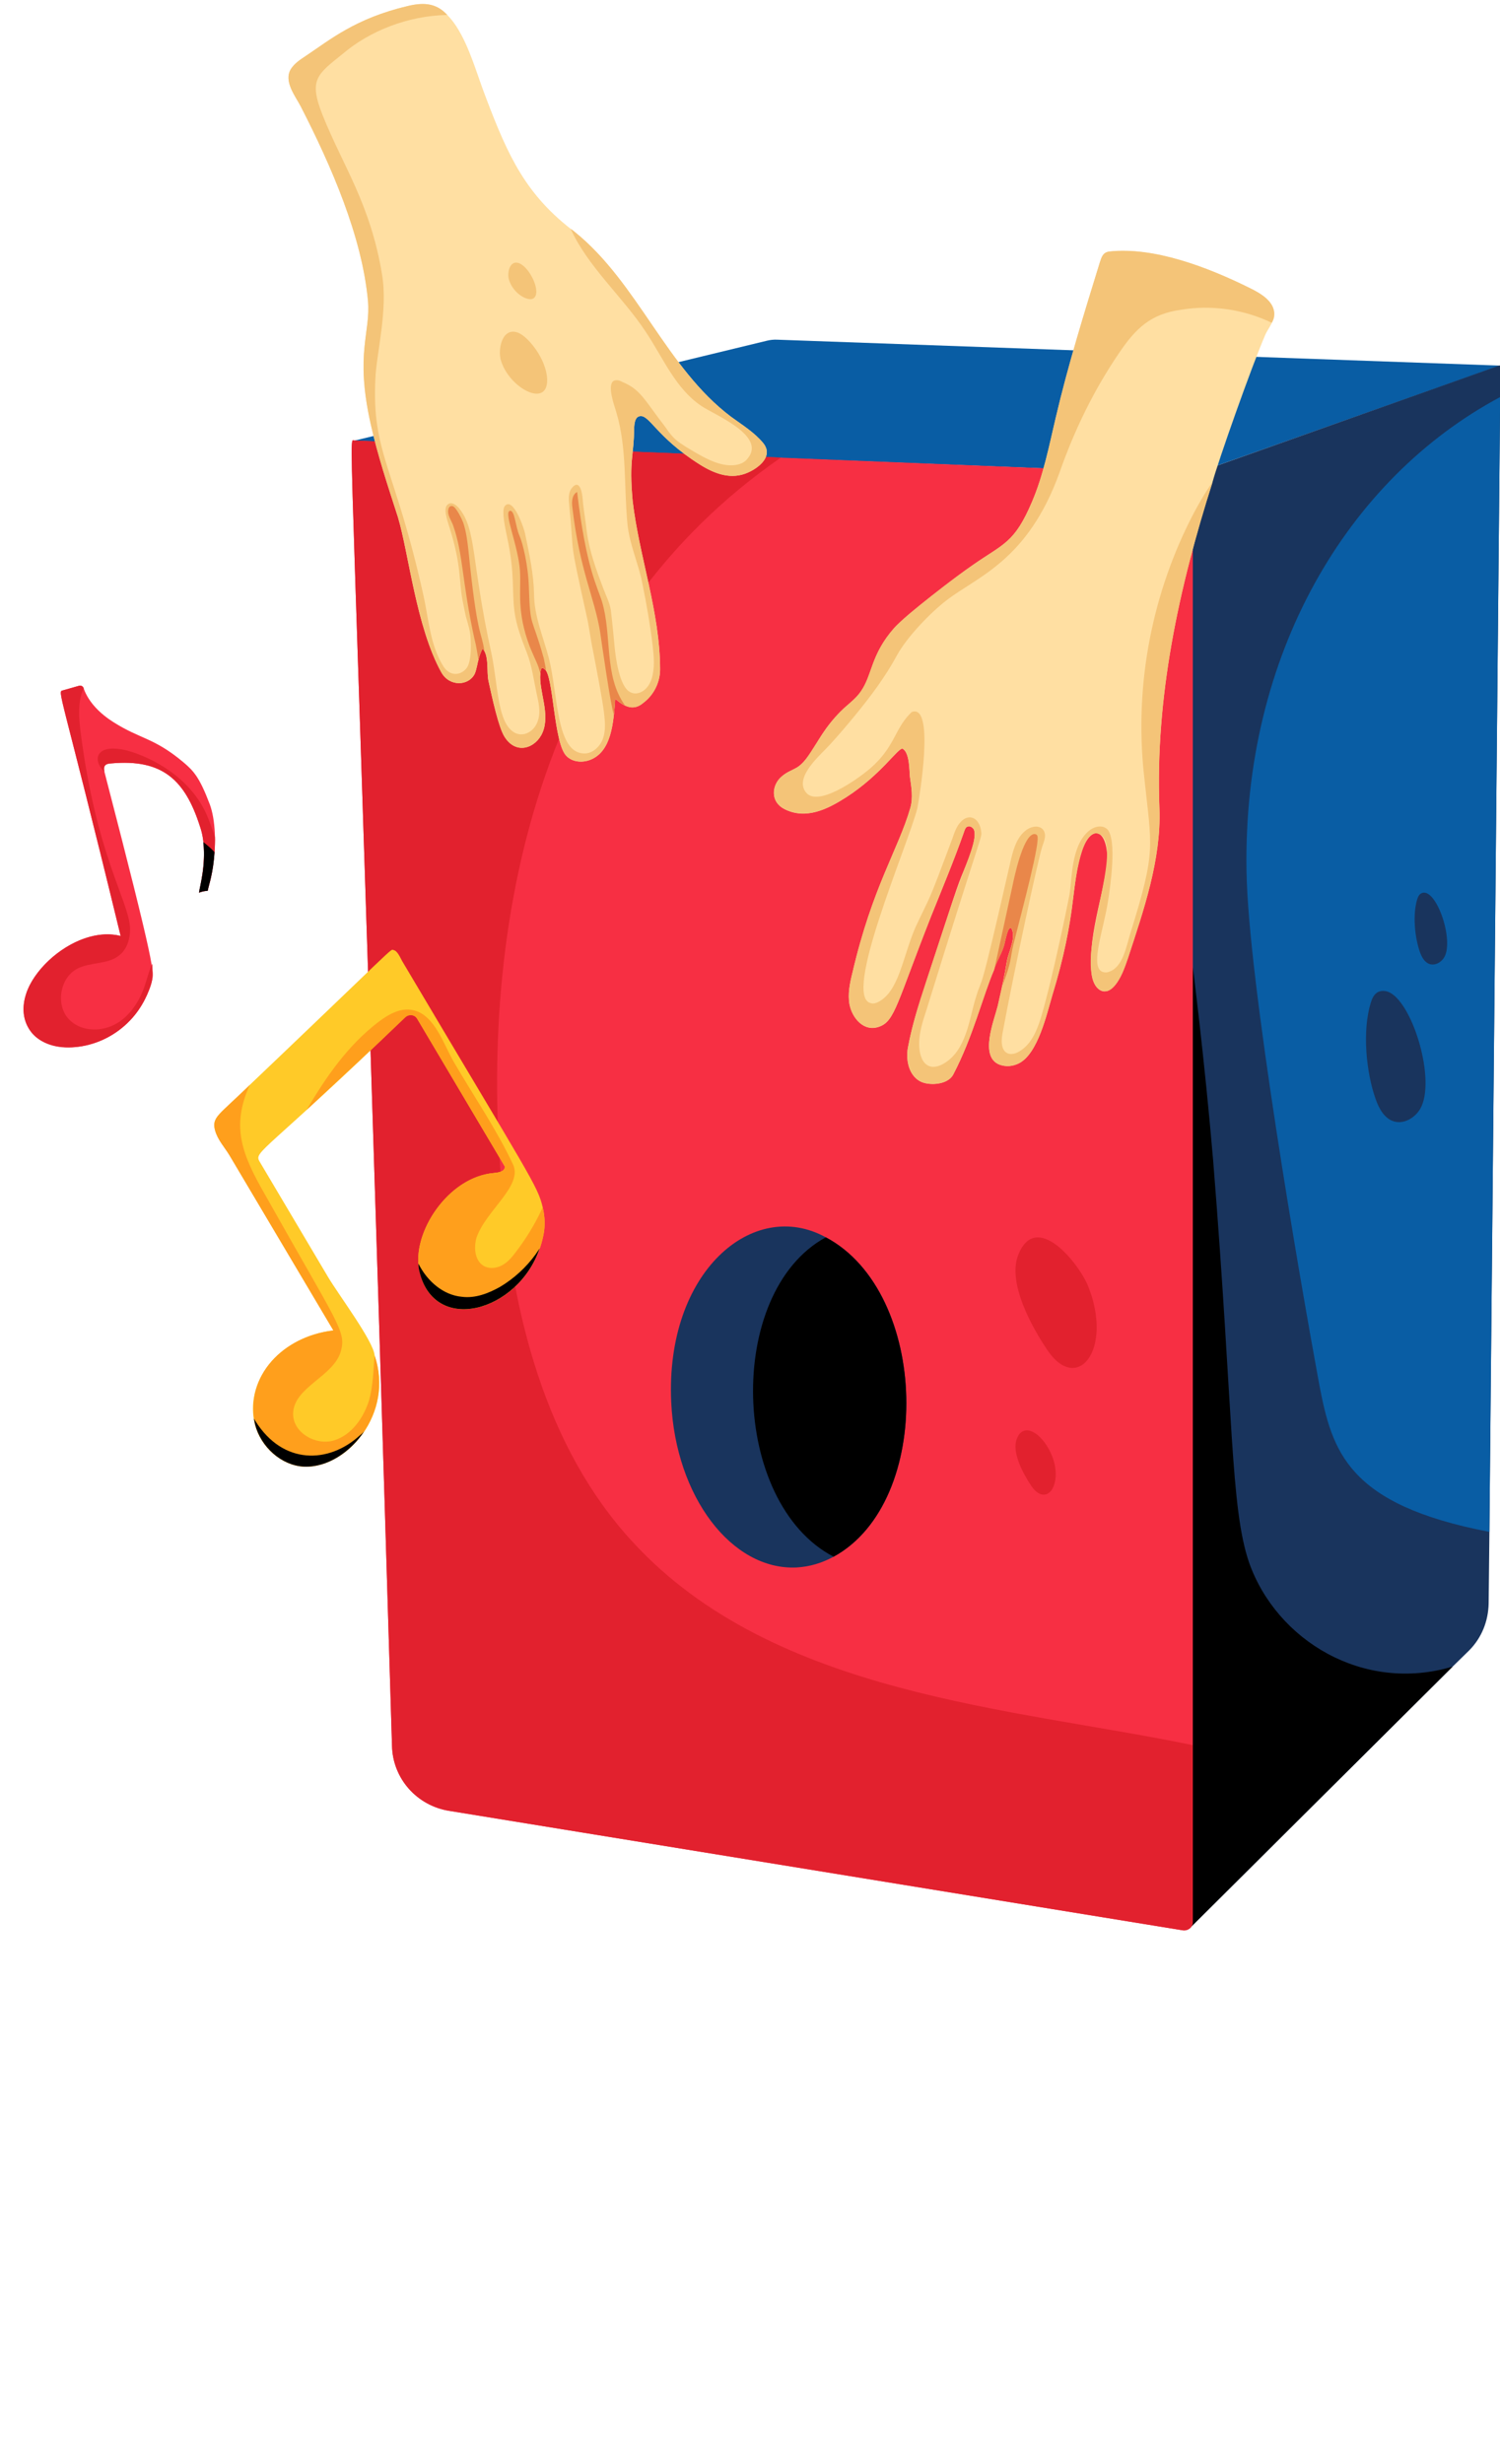 <?xml version="1.0" encoding="UTF-8"?>
<!DOCTYPE svg PUBLIC '-//W3C//DTD SVG 1.0//EN'
          'http://www.w3.org/TR/2001/REC-SVG-20010904/DTD/svg10.dtd'>
<svg height="61.4" preserveAspectRatio="xMidYMid meet" version="1.0" viewBox="8.5 3.4 37.4 61.4" width="37.4" xmlns="http://www.w3.org/2000/svg" xmlns:xlink="http://www.w3.org/1999/xlink" zoomAndPan="magnify"
><g
  ><g
    ><g id="change1_2"
      ><path d="M17.284,14.392l10.345-2.504c0.079-0.019,0.161-0.027,0.242-0.024 l18.027,0.646l-7.661,2.707L17.284,14.392z" fill="#095da4"
      /></g
    ></g
    ><g
    ><g id="change2_2"
      ><path d="M45.913,12.536l-0.009,0.758l-0.268,28.276l-0.019,1.784 c-0.009,0.444-0.176,0.86-0.49,1.174l-0.407,0.398l-6.554,6.517 c0.008-3.705-0.027,13.418,0.074-36.225l7.635-2.708 C45.894,12.499,45.913,12.518,45.913,12.536z" fill="#19345d"
      /></g
    ></g
    ><g
    ><g id="change3_5"
      ><path d="M44.72,44.926l-6.554,6.517l0.046-24.153 c0.019,0.1,0.324,2.523,0.536,5.028c0.51,6.344,0.424,8.639,0.897,10.02 C40.335,44.284,42.503,45.591,44.72,44.926z"
      /></g
    ></g
    ><g
    ><g id="change4_1"
      ><path d="M38.241,15.217v36.068c0,0.139-0.12,0.231-0.25,0.213L19.698,48.521 c-0.804-0.129-1.405-0.804-1.424-1.618C17.257,13.124,17.173,14.376,17.332,14.376 C19.47,14.462,9.585,14.064,38.241,15.217z" fill="#f72f43"
      /></g
    ></g
    ><g
    ><g id="change5_2"
      ><path d="M38.241,46.885v4.4c0,0.139-0.12,0.231-0.25,0.213L19.698,48.521 c-0.804-0.129-1.405-0.804-1.424-1.618C17.257,13.124,17.173,14.376,17.332,14.376 l10.639,0.425c-5.779,3.987-7.559,11.086-6.97,18.08 c0.268,3.226,1.081,6.572,3.281,8.948 C27.809,45.658,33.763,45.953,38.241,46.885z" fill="#e2212e"
      /></g
    ></g
    ><g
    ><g id="change6_2"
      ><path d="M27.158,15.171c-0.425,0.194-0.841,0.037-1.22-0.203 c-1.106-0.7-1.256-1.276-1.507-1.192c-0.102,0.037-0.111,0.176-0.12,0.277 c0,0.696-0.132,0.783-0.037,1.83c0.166,1.405,0.684,2.773,0.684,4.197 c0,0.323-0.157,0.638-0.416,0.832c-0.239,0.206-0.461,0.11-0.703-0.102 c-0.042,0.595-0.089,1.32-0.628,1.525c-0.194,0.074-0.434,0.055-0.582-0.092 c-0.331-0.307-0.325-2.057-0.555-2.172c-0.083-0.074-0.092,0.018-0.102,0.12 c-0.037,0.439,0.253,0.993,0.056,1.46c-0.165,0.39-0.661,0.574-0.952,0.102 c-0.148-0.241-0.299-0.943-0.397-1.387c-0.05-0.228,0.02-0.637-0.148-0.804 c-0.046,0.092-0.083,0.185-0.102,0.287c-0.014,0.014-0.041,0.228-0.093,0.342 c-0.15,0.301-0.626,0.328-0.832-0.037c-0.625-1.125-0.811-2.958-1.081-3.864 c-0.25-0.776-0.508-1.544-0.684-2.339c-0.392-1.762,0.007-2.256-0.065-3.06 c-0.148-1.606-0.919-3.364-1.673-4.834c-0.139-0.268-0.434-0.629-0.25-0.934 c0.093-0.148,0.24-0.24,0.379-0.333c0.59-0.393,1.232-0.933,2.533-1.239 c0.453-0.111,0.74-0.046,0.989,0.222c0.074,0.074,0.148,0.166,0.222,0.277 c0.342,0.527,0.518,1.211,0.749,1.802c0.548,1.443,0.994,2.421,2.219,3.337 c1.562,1.266,2.274,3.383,3.882,4.594c0.277,0.203,0.582,0.388,0.804,0.656 C27.786,14.755,27.444,15.041,27.158,15.171z" fill="#ffdfa2"
      /></g
    ></g
    ><g
    ><g id="change7_1"
      ><path d="M27.158,15.171c-0.425,0.194-0.841,0.037-1.22-0.203 c-1.106-0.7-1.256-1.276-1.507-1.192c-0.102,0.037-0.111,0.176-0.12,0.277 c0,0.696-0.132,0.783-0.037,1.83c0.166,1.405,0.684,2.773,0.684,4.197 c0,0.323-0.157,0.638-0.416,0.832c-0.239,0.206-0.461,0.11-0.703-0.102 c-0.042,0.595-0.089,1.32-0.628,1.525c-0.194,0.074-0.434,0.055-0.582-0.092 c-0.331-0.307-0.325-2.057-0.555-2.172c-0.083-0.074-0.092,0.018-0.102,0.12 c-0.037,0.439,0.253,0.993,0.056,1.46c-0.165,0.39-0.661,0.574-0.952,0.102 c-0.148-0.241-0.299-0.943-0.397-1.387c-0.05-0.228,0.02-0.637-0.148-0.804 c-0.046,0.092-0.083,0.185-0.102,0.287c-0.014,0.014-0.041,0.228-0.093,0.342 c-0.15,0.301-0.626,0.328-0.832-0.037c-0.625-1.125-0.811-2.958-1.081-3.864 c-0.25-0.776-0.508-1.544-0.684-2.339c-0.392-1.762,0.007-2.256-0.065-3.06 c-0.148-1.606-0.919-3.364-1.673-4.834c-0.139-0.268-0.434-0.629-0.25-0.934 c0.093-0.148,0.24-0.24,0.379-0.333c0.59-0.393,1.232-0.933,2.533-1.239 c0.453-0.111,0.74-0.046,0.989,0.222c-0.98,0.017-1.937,0.401-2.597,0.961 c-0.647,0.522-0.869,0.642-0.508,1.544c0.505,1.261,1.191,2.208,1.479,3.965 c0.15,0.884-0.144,1.994-0.166,2.579c-0.097,1.875,0.485,2.201,1.192,5.389 c0.139,0.61,0.166,1.257,0.508,1.802c0.165,0.247,0.427,0.219,0.573,0.037 c0.138-0.179,0.115-0.713,0.083-0.906c-0.028-0.139-0.065-0.259-0.102-0.388 c-0.028-0.129-0.056-0.268-0.083-0.407c-0.091-0.467-0.022-0.841-0.314-1.775 c-0.061-0.2-0.193-0.546-0.028-0.619c0.083-0.046,0.185,0.028,0.25,0.102 c0.448,0.534,0.303,1.307,0.814,3.623c0.154,0.738,0.148,1.592,0.481,1.904 c0.245,0.245,0.601,0.07,0.684-0.25c0.065-0.213,0.009-0.434-0.037-0.647 c-0.074-0.342-0.12-0.712-0.25-1.035c-0.129-0.333-0.259-0.666-0.305-1.026 c-0.067-0.512,0.015-0.924-0.176-1.812c-0.046-0.228-0.154-0.684-0.065-0.804 c0.213-0.25,0.49,0.582,0.508,0.693c0.102,0.49,0.213,0.998,0.222,1.488 c0,0.555,0.231,1.082,0.37,1.608c0.232,0.912,0.175,2.376,0.888,2.376 c0.203,0,0.379-0.166,0.453-0.351c0.125-0.334,0.044-0.709-0.24-2.209 c-0.065-0.296-0.093-0.592-0.166-0.897c-0.453-2.057-0.285-1.295-0.435-2.819 c-0.009-0.129,0-0.259,0.083-0.351c0.194-0.222,0.25,0.157,0.259,0.277 c0.019,0.259,0.074,0.545,0.102,0.813c0.065,0.499,0.241,0.971,0.416,1.433 c0.065,0.176,0.157,0.342,0.185,0.536c0.037,0.296,0.065,0.592,0.092,0.887 c0.026,0.297,0.125,1.034,0.398,1.155c0.16,0.087,0.421-0.013,0.527-0.333 c0.083-0.268,0.056-0.545,0.028-0.813c-0.065-0.536-0.157-1.072-0.268-1.608 c-0.102-0.49-0.305-0.915-0.361-1.423c-0.093-0.924-0.009-1.895-0.277-2.792 c-0.061-0.203-0.232-0.673-0.074-0.786c0.065-0.037,0.148-0.019,0.213,0.019 c0.467,0.192,0.549,0.44,1.081,1.128c0.213,0.319,0.321,0.365,0.508,0.49 c0.366,0.22,0.788,0.489,1.183,0.462c0.139-0.009,0.277-0.055,0.36-0.166 c0.481-0.573-0.832-1.091-1.155-1.313c-0.647-0.434-0.952-1.202-1.387-1.849 c-0.557-0.85-1.451-1.63-1.867-2.56c0.037,0.018,0.074,0.055,0.111,0.083 c1.562,1.266,2.274,3.383,3.882,4.594c0.277,0.203,0.582,0.388,0.804,0.656 C27.786,14.755,27.444,15.041,27.158,15.171z" fill="#f4c478"
      /></g
    ></g
    ><g
    ><g id="change6_1"
      ><path d="M40.265,11.307c-0.026,0.131-0.165,0.319-0.213,0.425 c-0.351,0.809-1.188,3.187-1.322,3.688c-0.841,2.634-1.433,5.361-1.322,8.134 c0.046,1.266-0.398,2.542-0.786,3.725c-0.083,0.24-0.166,0.49-0.333,0.684 c-0.258,0.301-0.537,0.08-0.573-0.314c-0.111-1.026,0.42-2.267,0.388-2.958 c-0.041-0.66-0.417-0.718-0.628-0.083c-0.278,0.834-0.12,1.576-0.74,3.596 c-0.137,0.462-0.358,1.454-0.832,1.692c-0.148,0.074-0.314,0.092-0.471,0.037 c-0.527-0.185-0.148-1.1-0.056-1.47c0.151-0.678,0.147-0.646,0.231-1.128 c0.046-0.231,0.231-0.573,0.111-0.804c-0.095-0.071-0.147,0.298-0.194,0.453 c-0.061,0.197-0.211,0.433-0.24,0.582c-0.278,0.648-0.526,1.67-1.017,2.607 c-0.111,0.213-0.434,0.268-0.675,0.222c-0.407-0.074-0.527-0.545-0.453-0.906 c0.102-0.545,0.268-1.072,0.444-1.599c0.739-2.253,0.773-2.385,0.943-2.791 c0.08-0.201,0.357-0.821,0.25-1.035c-0.028-0.046-0.093-0.092-0.157-0.065 c-0.046,0.018-0.065,0.074-0.083,0.129c-0.25,0.712-0.545,1.414-0.823,2.107 c-0.851,2.157-0.901,2.603-1.285,2.745c-0.388,0.148-0.684-0.213-0.749-0.555 c-0.046-0.259,0.009-0.527,0.074-0.786c0.498-2.142,1.145-3.072,1.442-4.104 c0.074-0.259,0.028-0.518-0.009-0.776c-0.016-0.13-0.001-0.611-0.185-0.703 c-0.107-0.027-0.544,0.658-1.405,1.211c-0.462,0.296-0.998,0.564-1.534,0.296 c-0.359-0.18-0.327-0.593-0.083-0.804c0.306-0.28,0.436-0.041,0.943-0.943 c0.473-0.771,0.827-0.866,1.045-1.192c0.371-0.536,0.172-1.103,1.359-2.052 c0.471-0.379,0.943-0.758,1.442-1.1c0.754-0.525,1.025-0.537,1.461-1.562 c0.286-0.666,0.425-1.387,0.591-2.089c0.305-1.303,0.703-2.588,1.1-3.873 c0.046-0.139,0.074-0.25,0.231-0.277c1.125-0.125,2.469,0.396,3.485,0.897 C39.923,10.706,40.33,10.928,40.265,11.307z" fill="#ffdfa2"
      /></g
    ></g
    ><g
    ><g id="change7_2"
      ><path d="M29.191,21.955c-0.203,0.231-0.897,0.795-0.601,1.183 c0.281,0.381,1.246-0.284,1.608-0.592c0.603-0.523,0.606-0.963,0.98-1.35 c0.028-0.028,0.055-0.065,0.092-0.065c0.527-0.111,0.157,2.126,0.102,2.413 c-0.261,0.989-1.887,4.707-1.155,4.853c0.055,0.018,0.12,0,0.176-0.028 c0.524-0.262,0.61-1.118,0.934-1.867c0.414-0.886,0.269-0.467,0.943-2.274 c0.194-0.63,0.638-0.564,0.693-0.111c0.022,0.172,0.053-0.129-1.377,4.492 c-0.111,0.333-0.213,0.675-0.148,1.017c0.064,0.321,0.275,0.449,0.573,0.287 c0.587-0.324,0.653-1.123,0.814-1.636c0.2-0.669,0.041,0.231,0.86-3.365 c0.065-0.287,0.139-0.601,0.36-0.795c0.12-0.111,0.333-0.176,0.453-0.055 c0.111,0.129,0.037,0.287-0.009,0.425c-0.095,0.273-0.695,3.052-0.998,4.686 c-0.079,0.473,0.171,0.577,0.425,0.425c0.314-0.185,0.453-0.555,0.554-0.897 c0.279-0.943,0.676-2.891,0.693-2.995c0.072-0.409,0.036-1.218,0.481-1.599 c0.13-0.111,0.333-0.166,0.462-0.046c0.251,0.251,0.076,1.45,0.019,1.802 c-0.103,0.672-0.436,1.566-0.166,1.738c0.065,0.037,0.139,0.037,0.203,0.009 c0.342-0.12,0.425-0.647,0.518-0.943c0.66-2.114,0.535-2.122,0.342-3.975 c-0.24-2.237,0.203-4.529,1.248-6.517c0.139-0.259,0.287-0.518,0.462-0.758 c-0.841,2.634-1.433,5.361-1.322,8.134c0.046,1.266-0.398,2.542-0.786,3.725 c-0.082,0.239-0.257,0.761-0.536,0.823c-0.111,0.009-0.222-0.055-0.277-0.148 c-0.486-0.809,0.755-3.499,0.092-3.771c-0.484-0.194-0.619,1.41-0.684,1.913 c-0.102,0.712-0.268,1.414-0.481,2.108c-0.137,0.462-0.358,1.454-0.832,1.692 c-0.148,0.074-0.314,0.092-0.471,0.037c-0.527-0.185-0.148-1.1-0.056-1.47 c0.151-0.678,0.147-0.646,0.231-1.128c0.046-0.231,0.231-0.573,0.111-0.804 c-0.095-0.071-0.147,0.298-0.194,0.453c-0.061,0.197-0.211,0.433-0.24,0.582 c-0.278,0.648-0.526,1.67-1.017,2.607c-0.111,0.213-0.434,0.268-0.675,0.222 c-0.407-0.074-0.527-0.545-0.453-0.906c0.142-0.763,0.383-1.414,1.026-3.374 c0.348-1.072,0.737-1.798,0.61-2.052c-0.028-0.046-0.093-0.092-0.157-0.065 c-0.046,0.018-0.065,0.074-0.083,0.129c-0.25,0.712-0.545,1.414-0.823,2.107 c-0.851,2.157-0.901,2.603-1.285,2.745c-0.388,0.148-0.684-0.213-0.749-0.555 c-0.046-0.259,0.009-0.527,0.074-0.786c0.498-2.142,1.145-3.072,1.442-4.104 c0.074-0.259,0.028-0.518-0.009-0.776c-0.016-0.13-0.001-0.611-0.185-0.703 c-0.107-0.027-0.544,0.658-1.405,1.211c-0.462,0.296-0.998,0.564-1.534,0.296 c-0.111-0.055-0.222-0.157-0.25-0.277c-0.055-0.185,0.028-0.407,0.166-0.527 c0.111-0.102,0.25-0.157,0.388-0.231c0.318-0.159,0.551-0.904,1.183-1.488 c0.148-0.129,0.305-0.25,0.416-0.416c0.283-0.409,0.247-0.917,0.823-1.571 c0.305-0.341,1.555-1.291,1.978-1.581c0.754-0.525,1.025-0.537,1.461-1.562 c0.286-0.666,0.425-1.387,0.591-2.089c0.305-1.303,0.703-2.588,1.1-3.873 c0.046-0.139,0.074-0.25,0.231-0.277c1.125-0.125,2.469,0.396,3.485,0.897 c0.287,0.139,0.693,0.361,0.628,0.739c-0.009,0.046-0.028,0.092-0.056,0.139 c-0.693-0.333-1.497-0.453-2.265-0.323c-0.755,0.104-1.125,0.462-1.544,1.081 c-0.628,0.924-1.109,1.913-1.479,2.967c-0.798,2.217-2.06,2.598-2.829,3.198 c-0.397,0.306-0.982,0.912-1.229,1.368c-0.296,0.545-0.666,1.035-1.054,1.507 C29.607,21.484,29.404,21.724,29.191,21.955z" fill="#f4c478"
      /></g
    ></g
    ><g
    ><g id="change8_2"
      ><path d="M33.769,26.928c-0.093,0.389-0.032,0.397-0.277,1.035 c0.046-0.203,0.083-0.416,0.12-0.629c0.046-0.231,0.231-0.573,0.111-0.804 c-0.095-0.071-0.147,0.298-0.194,0.453c-0.062,0.198-0.21,0.432-0.24,0.582 c0.148-0.693,0.305-1.387,0.453-2.08c0.055-0.266,0.254-1.192,0.508-1.294 c0.037-0.018,0.093-0.009,0.111,0.028 C34.449,24.352,34.008,25.989,33.769,26.928z" fill="#e9874a"
      /></g
    ></g
    ><g
    ><g id="change8_4"
      ><path d="M24.082,20.975c-0.083-0.037-0.166-0.102-0.24-0.166 c-0.009,0.129-0.019,0.268-0.037,0.397c-0.081-0.228-0.309-1.827-0.342-2.061 c-0.147-0.882-0.508-1.522-0.693-3.106c-0.019-0.139-0.009-0.314,0.12-0.379 c0.222,1.887,0.506,2.362,0.619,2.727C23.766,19.244,23.551,20.233,24.082,20.975z" fill="#e9874a"
      /></g
    ></g
    ><g
    ><g id="change8_3"
      ><path d="M22.113,20.106c-0.009-0.019-0.019-0.028-0.037-0.037 c-0.083-0.074-0.093,0.018-0.102,0.12c-0.065-0.263-0.099-0.272-0.268-0.684 c-0.33-0.88-0.211-1.368-0.241-1.876c-0.038-0.614-0.411-1.458-0.255-1.499 c0.127-0.033,0.137,0.381,0.243,0.621c0.081,0.183,0.217,0.728,0.234,1.285 c0.033,1.042,0.065,0.67,0.37,1.765C22.076,19.903,22.104,20.004,22.113,20.106 z" fill="#e9874a"
      /></g
    ></g
    ><g
    ><g id="change8_1"
      ><path d="M20.578,19.625c-0.019-0.028-0.028-0.046-0.046-0.065 c-0.046,0.092-0.083,0.185-0.102,0.287c-0.028-0.176-0.056-0.361-0.102-0.536 c-0.312-1.421-0.276-2.097-0.529-2.816c-0.046-0.132-0.156-0.267-0.119-0.41 c0.019-0.073,0.069-0.09,0.118-0.068c0.084,0.038,0.221,0.323,0.253,0.409 c0.074,0.222,0.102,0.453,0.129,0.693 C20.4,19.306,20.504,19.106,20.578,19.625z" fill="#e9874a"
      /></g
    ></g
    ><g
    ><g id="change2_3"
      ><path d="M29.284,42.189c-0.287,0.157-0.601,0.25-0.924,0.268 c-1.618,0.074-3.013-1.765-3.124-4.113c-0.154-3.257,2.047-5.112,3.855-4.113 C31.672,35.598,31.793,40.823,29.284,42.189z" fill="#19345d"
      /></g
    ></g
    ><g
    ><g id="change3_4"
      ><path d="M29.284,42.189c-2.57-1.339-2.715-6.586-0.194-7.959 C31.672,35.598,31.793,40.823,29.284,42.189z"
      /></g
    ></g
    ><g
    ><g id="change1_1"
      ><path d="M45.903,13.294l-0.268,28.276 c-3.551-0.679-3.923-2.013-4.243-3.679c-0.49-2.66-1.77-10.062-1.812-12.775 C39.482,19.707,42.099,15.326,45.903,13.294z" fill="#095da4"
      /></g
    ></g
    ><g
    ><g id="change5_1"
      ><path d="M34.613,37.039c0.749,1.109,1.647-0.01,1.021-1.583 c-0.23-0.577-1.3-1.911-1.746-0.787 C33.612,35.367,34.232,36.474,34.613,37.039z" fill="#e2212e"
      /></g
    ></g
    ><g
    ><g id="change5_5"
      ><path d="M34.212,40.422c0.226,0.336,0.481,0.26,0.573-0.029 c0.234-0.739-0.667-1.811-0.932-1.144 C33.717,39.594,34.024,40.142,34.212,40.422z" fill="#e2212e"
      /></g
    ></g
    ><g
    ><g id="change2_1"
      ><path d="M42.675,28.394c0.031-0.101,0.074-0.207,0.164-0.264 c0.095-0.06,0.222-0.047,0.32,0.005c0.584,0.312,1.141,2.188,0.759,2.881 c-0.131,0.237-0.419,0.407-0.676,0.322c-0.229-0.076-0.358-0.316-0.44-0.544 C42.559,30.116,42.465,29.087,42.675,28.394z" fill="#19345d"
      /></g
    ></g
    ><g
    ><g id="change2_4"
      ><path d="M43.835,25.811c0.017-0.055,0.041-0.113,0.089-0.144 c0.355-0.224,0.839,1.126,0.59,1.578c-0.071,0.13-0.229,0.222-0.37,0.176 c-0.125-0.042-0.196-0.173-0.24-0.297 C43.772,26.752,43.72,26.189,43.835,25.811z" fill="#19345d"
      /></g
    ></g
    ><g
    ><g id="change7_4"
      ><path d="M22.142,12.854c-0.015-0.508-0.475-1.063-0.715-1.16 c-0.405-0.163-0.521,0.407-0.438,0.685 C21.198,13.078,22.163,13.58,22.142,12.854z" fill="#f4c478"
      /></g
    ></g
    ><g
    ><g id="change7_3"
      ><path d="M21.788,10.842c0.234-0.122-0.064-0.77-0.34-0.881 c-0.24-0.097-0.308,0.24-0.259,0.405 C21.3,10.733,21.667,10.906,21.788,10.842z" fill="#f4c478"
      /></g
    ></g
    ><g
    ><g
      ><g id="change4_2"
        ><path d="M13.825,24.86c-0.028,0.308-0.12,0.617-0.142,0.717 c-0.003,0.004-0.004,0.012-0.003,0.015c-0.002,0.008-0.006,0.005-0.013,0.007 c-0.057-0-0.166,0.027-0.184,0.038c-0.003,0.001-0.013,0.007-0.017,0.004 c-0.004-0.003-0.002-0.007-0.003-0.014c0.003-0.004,0.004-0.012,0.006-0.02 c0.001-0.002,0.024-0.11,0.025-0.119c0.097-0.477,0.15-1.031-0.007-1.492 c-0.376-1.182-0.958-1.687-2.213-1.574c-0.046,0.004-0.122,0.008-0.152,0.049 c-0.036,0.045-0.032,0.106-0.017,0.165c1.292,4.975,1.233,4.988,1.183,5.2 c-0.048,0.242-0.245,0.681-0.548,0.992c-0.796,0.834-2.019,0.83-2.449,0.306 c-0.805-1.006,0.936-2.732,2.216-2.413c-1.513-6.235-1.592-6.082-1.434-6.121 l0.401-0.114c0.048-0.012,0.091,0.014,0.109,0.057 c0.001,0.003,0.001,0.003,0.002,0.007c0.126,0.359,0.426,0.645,0.75,0.848 c0.678,0.428,1.004,0.379,1.742,0.999c0.249,0.211,0.396,0.366,0.652,1.04 C13.878,23.834,13.885,24.45,13.825,24.86z" fill="#f72f43"
        /></g
      ></g
      ><g
      ><g id="change5_4"
        ><path d="M12.297,27.415c0.003,0.28,0.055,0.36-0.134,0.78 c-0.329,0.749-1.028,1.22-1.78,1.295c-0.96,0.098-1.48-0.551-1.235-1.318 c0.226-0.743,1.361-1.7,2.361-1.45c-1.513-6.235-1.592-6.082-1.434-6.121 l0.401-0.114c0.048-0.012,0.091,0.014,0.109,0.057 c0.001,0.003,0.001,0.003,0.002,0.007c-0.152,0.326-0.124,0.716-0.079,1.076 c0.388,3.063,1.186,4.193,1.231,4.864c0.018,0.262-0.057,0.546-0.261,0.71 c-0.284,0.235-0.713,0.166-1.043,0.332c-0.453,0.229-0.561,0.937-0.194,1.287 c0.307,0.299,0.827,0.294,1.19,0.068c0.366-0.226,0.592-0.624,0.712-1.033 C12.188,27.711,12.229,27.552,12.297,27.415z" fill="#e2212e"
        /></g
      ></g
      ><g
      ><g id="change5_3"
        ><path d="M13.859,24.251c0.007,0.057-0.003,0.293-0.008,0.352 c-0.053,0.673-0.141,0.815-0.167,0.974c-0.004,0.001-0.006,0.011-0.005,0.015 c0.001,0.004-0.003,0.005-0.012,0.007c-0.054-0.004-0.105,0.012-0.157,0.025 c-0.004,0.001-0.017,0.004-0.025,0.011c-0.004,0.001-0.012,0.007-0.017,0.004 c-0.005-0.003-0.002-0.009-0.003-0.013c0.012-0.101,0.254-0.992,0.022-1.63 c-0.372-1.168-0.936-1.689-2.211-1.575c-0.142,0.009-0.21,0.05-0.171,0.211 c-0.385-0.363-0.131-0.853,0.958-0.393c0.58,0.247,1.11,0.639,1.439,1.175 C13.616,23.603,13.678,23.724,13.859,24.251z" fill="#e2212e"
        /></g
      ></g
      ><g
      ><g id="change3_3"
        ><path d="M13.848,24.632c-0.02,0.473-0.148,0.844-0.165,0.946 c-0.004,0.001-0.006,0.011-0.005,0.015c0.001,0.004-0.003,0.005-0.012,0.007 c-0.054-0.004-0.105,0.012-0.157,0.025c-0.004,0.001-0.017,0.004-0.025,0.011 c-0.004,0.001-0.012,0.007-0.017,0.004c-0.005-0.003-0.002-0.009-0.003-0.013 c0.018-0.153,0.175-0.653,0.104-1.245 C13.669,24.458,13.762,24.539,13.848,24.632z"
        /></g
      ></g
    ></g
    ><g
    ><g
      ><g id="change9_1"
        ><path d="M18.532,27.356c3.213,5.413,3.37,5.582,3.5,6.127 c0.055,0.24,0.068,0.476,0.008,0.736c-0.4,1.842-2.741,2.532-3.085,0.827 c-0.194-0.917,0.709-2.316,1.858-2.418c0.119-0.012,0.265-0.03,0.278-0.155 L18.901,28.783c-0.064-0.108-0.208-0.12-0.296-0.039 c-3.503,3.383-3.785,3.342-3.633,3.598l1.706,2.875 c0.269,0.453,1.138,1.605,1.163,1.96c0.491,1.428-0.675,2.81-1.758,2.768 c-0.573-0.03-1.08-0.489-1.225-1.046c-0.27-1.035,0.543-2.175,1.957-2.35 l-2.587-4.36c-0.12-0.202-0.298-0.388-0.365-0.631 c-0.057-0.21,0.019-0.313,0.166-0.459c4.523-4.302,4.186-4.045,4.286-4.025 C18.415,27.094,18.485,27.276,18.532,27.356z" fill="#ffca28"
        /></g
      ></g
      ><g
      ><g id="change10_1"
        ><path d="M14.73,30.431c-0.484,1.047-0.184,1.759,0.387,2.751 c1.81,3.219,2.012,3.38,1.886,3.872c-0.172,0.651-1.183,0.898-1.195,1.572 c-0.004,0.473,0.56,0.795,1.005,0.669c0.452-0.131,0.753-0.565,0.891-1.009 c0.096-0.351,0.106-0.73,0.135-1.11c0.491,1.428-0.677,2.812-1.759,2.77 c-0.565-0.027-1.075-0.49-1.221-1.05c-0.262-1.209,0.694-2.197,1.952-2.345 l-2.587-4.358c-0.121-0.203-0.3-0.39-0.363-0.628 c-0.087-0.323,0.104-0.393,0.825-1.088 C14.698,30.46,14.72,30.447,14.73,30.431z" fill="#ff9f1c"
        /></g
      ></g
      ><g
      ><g id="change10_2"
        ><path d="M22.032,33.481c0.084,0.368,0.054,0.639-0.067,1.011 c-0.007,0.004-0.003,0.012-0.01,0.016c-0.537,1.585-2.649,2.174-3.005,0.538 c-0.011-0.052-0.018-0.097-0.015-0.158l-0.004-0.007 c-0.065-0.897,0.796-2.162,1.879-2.253c0.12-0.012,0.266-0.031,0.28-0.156 l-2.191-3.691c-0.06-0.102-0.205-0.114-0.293-0.032 c-0.814,0.777-1.636,1.54-2.458,2.302c0.488-0.829,1.033-1.613,1.797-2.194 c0.251-0.188,0.545-0.353,0.849-0.288c0.545,0.108,0.774,0.874,1.023,1.295 c0.501,0.86,1.054,1.659,1.473,2.548c0.254,0.536-0.673,1.146-0.908,1.824 c-0.079,0.263-0.039,0.612,0.215,0.726c0.144,0.061,0.312,0.03,0.443-0.047 c0.131-0.077,0.228-0.194,0.321-0.318c0.249-0.324,0.469-0.68,0.646-1.06 C22.016,33.52,22.021,33.497,22.032,33.481z" fill="#ff9f1c"
        /></g
      ></g
      ><g
      ><g id="change3_1"
        ><path d="M17.579,39.065c-0.334,0.504-0.901,0.902-1.498,0.879 c-0.565-0.027-1.075-0.49-1.221-1.05c-0.011-0.052-0.018-0.097-0.03-0.149 l0.039,0.065c0.687,1.094,1.826,1.062,2.597,0.361 C17.505,39.139,17.545,39.105,17.579,39.065z"
        /></g
      ></g
      ><g
      ><g id="change3_2"
        ><path d="M21.954,34.508c-0.537,1.585-2.649,2.174-3.005,0.538 c-0.011-0.052-0.018-0.097-0.015-0.158c0.21,0.425,0.613,0.785,1.088,0.825 c0.328,0.041,0.656-0.085,0.943-0.246c0.348-0.207,0.653-0.486,0.89-0.813 C21.886,34.607,21.924,34.555,21.954,34.508z"
        /></g
      ></g
    ></g
  ></g
></svg
>
